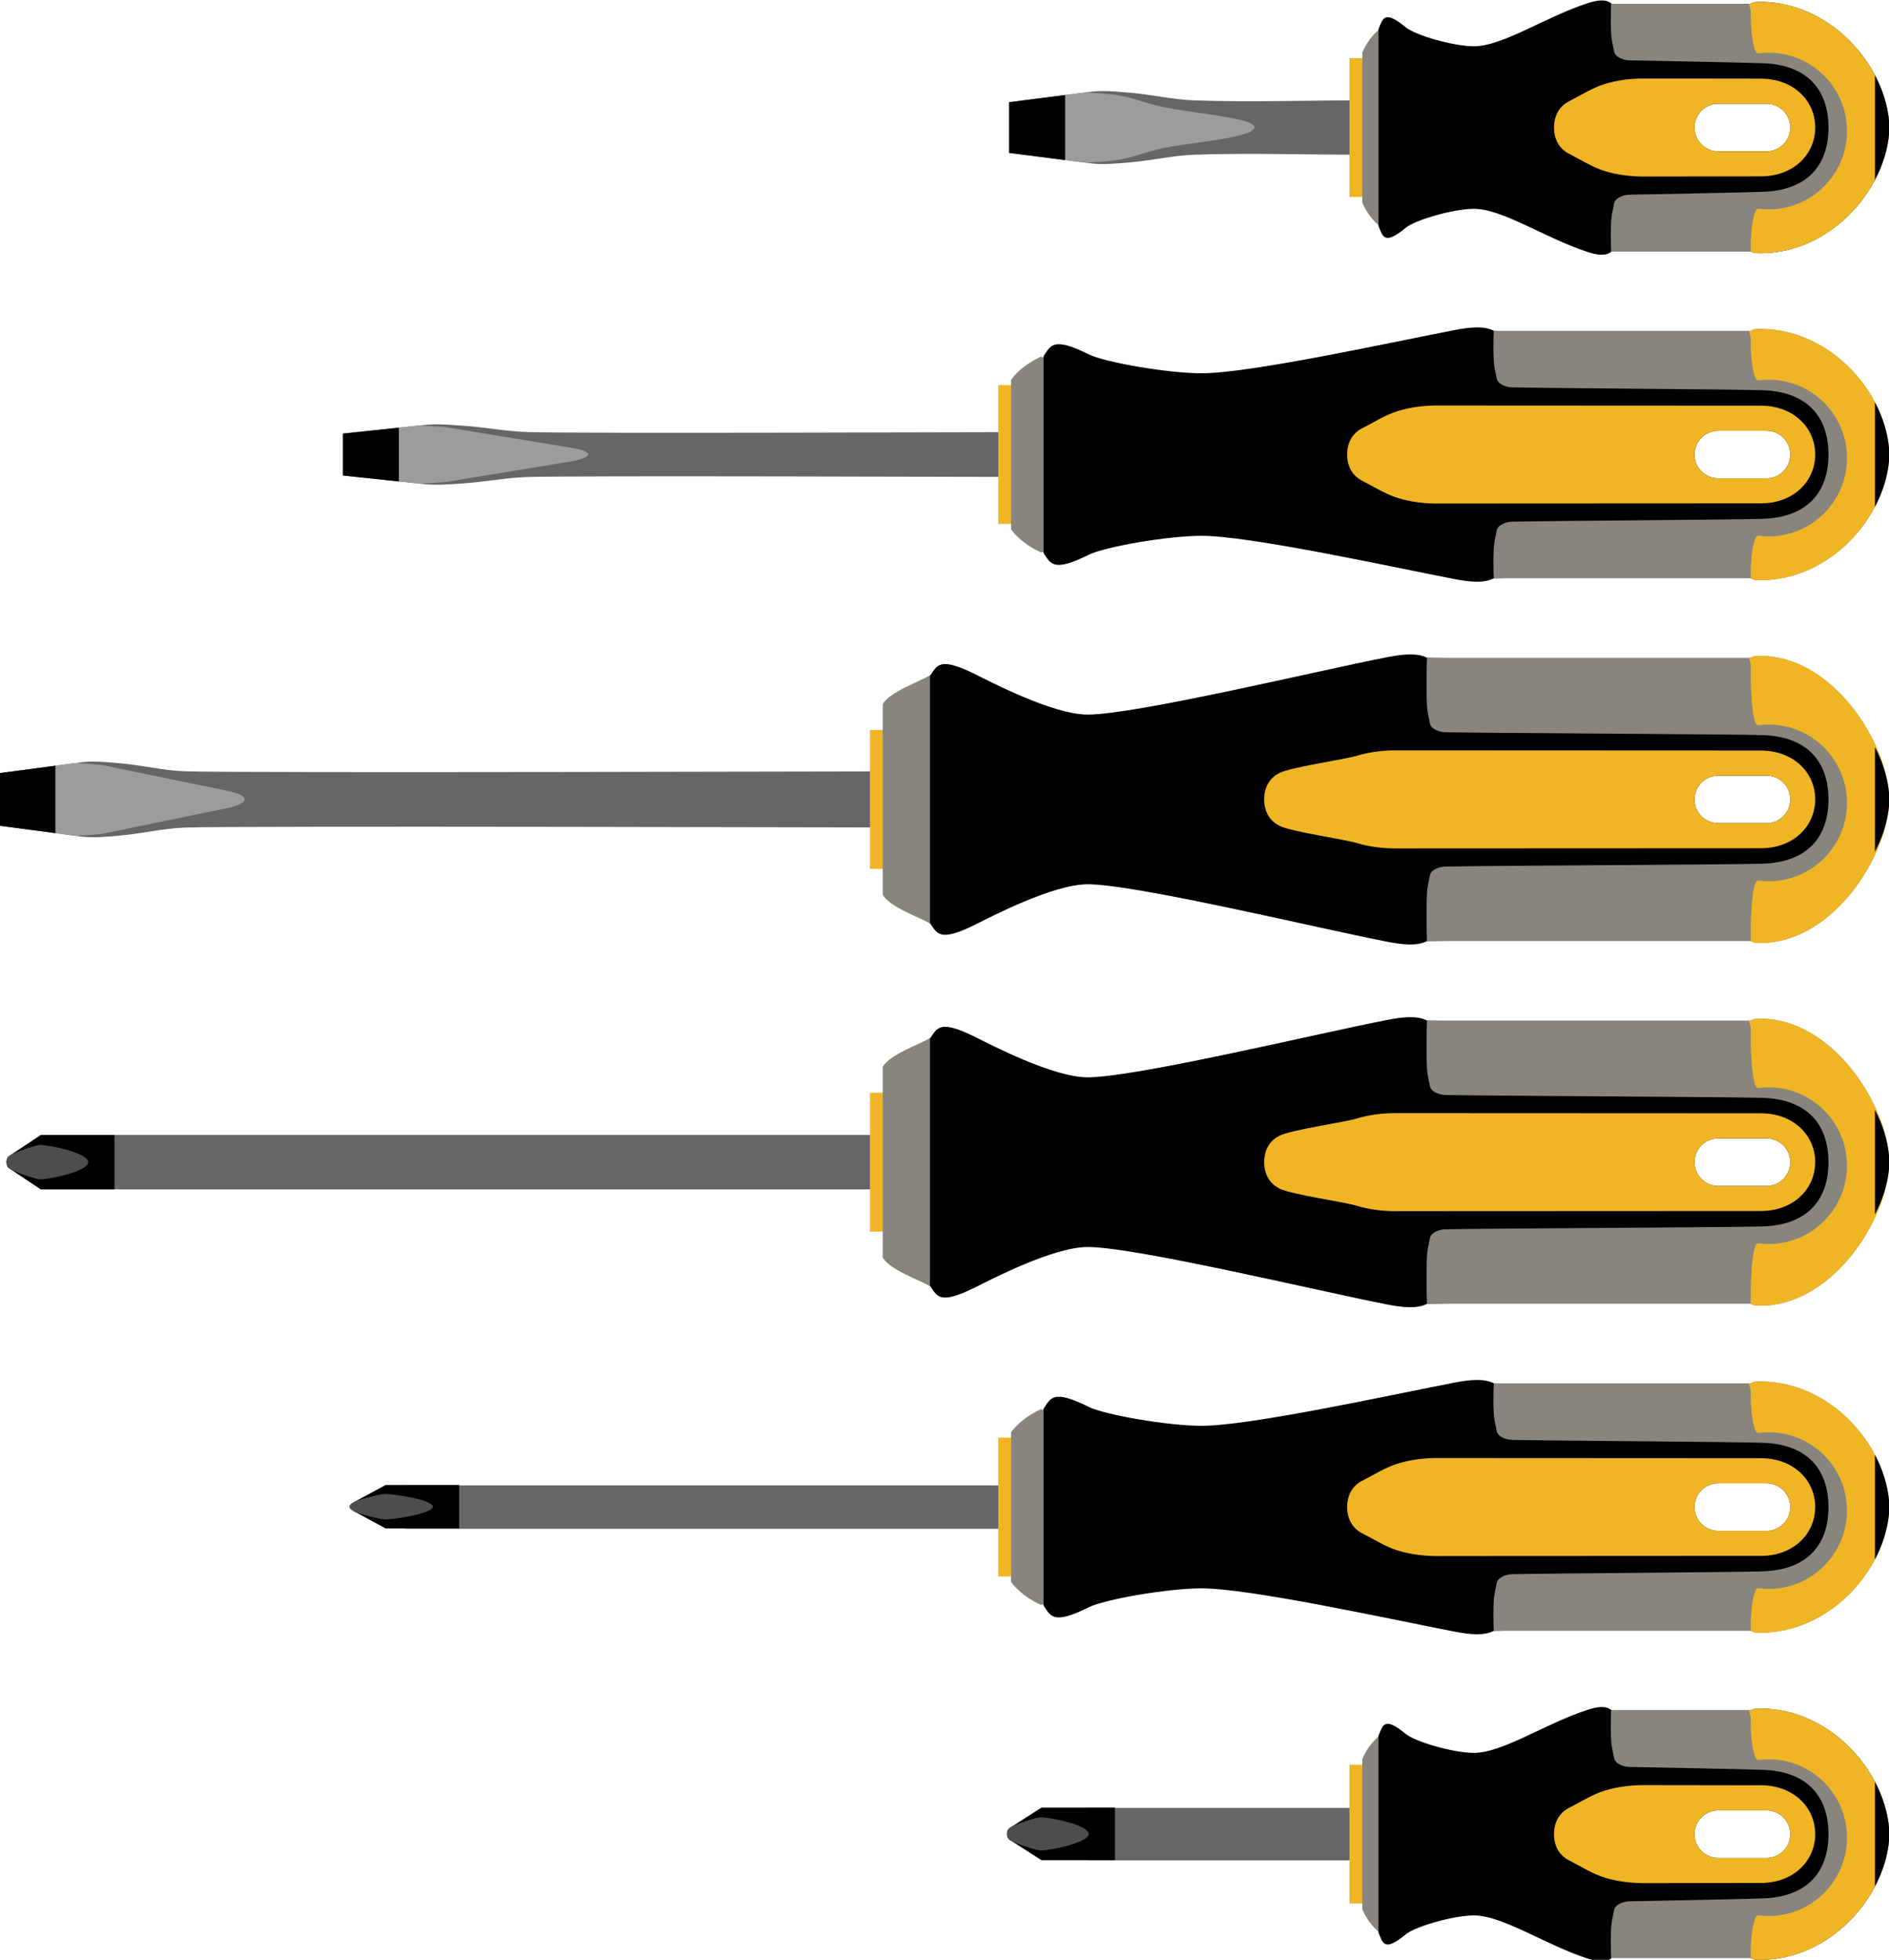 <?xml version="1.0" encoding="UTF-8" standalone="no"?>
<!-- Created with Inkscape (http://www.inkscape.org/) -->

<svg
   xmlns:dc="http://purl.org/dc/elements/1.1/"
   xmlns:cc="http://creativecommons.org/ns#"
   xmlns:rdf="http://www.w3.org/1999/02/22-rdf-syntax-ns#"
   xmlns:svg="http://www.w3.org/2000/svg"
   xmlns="http://www.w3.org/2000/svg"
   xmlns:sodipodi="http://sodipodi.sourceforge.net/DTD/sodipodi-0.dtd"
   xmlns:inkscape="http://www.inkscape.org/namespaces/inkscape"
   width="800"
   height="830.007"
   id="svg2"
   version="1.1"
   inkscape:version="0.48.4 r9939"
   sodipodi:docname="Новый документ 1">
  <defs
     id="defs4" />
  <sodipodi:namedview
     id="base"
     pagecolor="#ffffff"
     bordercolor="#666666"
     borderopacity="1.0"
     inkscape:pageopacity="0.0"
     inkscape:pageshadow="2"
     inkscape:zoom="0.175"
     inkscape:cx="-715.32509"
     inkscape:cy="443.53428"
     inkscape:document-units="px"
     inkscape:current-layer="layer1"
     showgrid="false"
     showguides="true"
     inkscape:guide-bbox="true"
     inkscape:snap-global="true"
     inkscape:object-paths="true"
     inkscape:snap-bbox="true"
     inkscape:snap-intersection-paths="true"
     inkscape:snap-object-midpoints="true"
     inkscape:snap-center="true"
     fit-margin-top="0"
     fit-margin-left="0"
     fit-margin-right="0"
     fit-margin-bottom="0"
     inkscape:window-width="1920"
     inkscape:window-height="1018"
     inkscape:window-x="-8"
     inkscape:window-y="-8"
     inkscape:window-maximized="1" />
  <g
     inkscape:label="Layer 1"
     inkscape:groupmode="layer"
     id="layer1"
     transform="translate(569.919,-681.886)">
    <g
       id="g3397"
       transform="matrix(0.757,0,0,0.757,-151.7,368.027)">
      <path
         sodipodi:nodetypes="ssccssscccsss"
         inkscape:connector-curvature="0"
         id="path2998"
         d="m 63.062,465.562 c -1.83,0.043 -3.652,0.174 -5.469,0.406 l -45.469,5.812 0,28.375 45.469,5.812 c 7.266,0.929 14.668,0.101 21.969,-0.5 12.165,-1.001 24.145,-3.904 36.344,-4.312 30.624,-1.025 61.296,0 91.938,0 l 8.478,-17.509 -8.478,-12.866 c -30.641,0 -61.313,1.025 -91.938,0 -12.199,-0.408 -24.179,-3.312 -36.344,-4.312 -5.476,-0.45 -11.01,-1.036 -16.5,-0.906 z"
         style="fill:#666666;fill-opacity:1;stroke:none" />
      <path
         id="path3002"
         d="m 54.812,466.312 -42.688,5.469 0,28.375 L 55,505.625 c 4.831,-0.268 9.65,-0.601 14.469,-1.062 9.945,-0.952 19.294,-5.216 29.094,-7.156 13.967,-2.765 28.328,-3.578 42.156,-6.969 11.408,-2.797 11.584,-6.345 0,-8.906 -13.902,-3.074 -28.189,-4.203 -42.156,-6.969 -9.8,-1.94 -19.149,-6.201 -29.094,-7.156 -4.881,-0.469 -9.762,-0.822 -14.656,-1.094 z"
         style="fill:#9c9c9c;fill-opacity:1;stroke:none"
         inkscape:connector-curvature="0" />
      <path
         id="rect3011"
         d="m 43.406,467.781 -31.281,4 0,28.375 31.281,4 0,-36.375 z"
         style="color:#000000;fill:#000000;stroke:none;stroke-width:0.3;marker:none;visibility:visible;display:inline;overflow:visible;enable-background:accumulate"
         inkscape:connector-curvature="0" />
      <rect
         y="447.126"
         x="202.5"
         height="77.679"
         width="21.071"
         id="rect3016"
         style="color:#000000;fill:#efb525;fill-opacity:1;stroke:none;stroke-width:0.3;marker:none;visibility:visible;display:inline;overflow:visible;enable-background:accumulate" />
      <path
         inkscape:connector-curvature="0"
         id="path3018"
         d="m 218.938,431.215 c -3.758,3.182 -6.951,7.315 -9.281,12.875 l 0,34.5 0,14.781 0,34.5 c 2.331,5.56 5.524,9.662 9.281,12.844 l 14.812,-5.875 0,-41.281 0,-15.156 0,-41.281 -14.812,-5.906 z"
         style="fill:#88857e;fill-opacity:1;stroke:none" />
      <path
         id="path3020"
         d="m 343.25,414.844 c -2.31,0.06 -4.863,0.7 -7.531,1.562 -23.452,7.579 -47.679,24.198 -63.75,24.094 -11.697,-0.076 -32.687,-6.261 -37.875,-10.531 -12.24,-10.074 -12.879,-4.985 -15.344,0.906 l 0,43.594 0,23 0,43.625 c 2.465,5.891 3.103,10.949 15.344,0.875 5.188,-4.27 26.178,-10.455 37.875,-10.531 16.071,-0.104 40.298,16.546 63.75,24.125 5.337,1.725 10.239,2.545 13.562,-0.375 l 77.5,0 c 1.55,0.54 1.186,1.17 6.438,1.094 37.821,-0.553 67.88,-33.938 71.094,-66.25 l 0.25,-0.062 c 0.059,-1.329 0.07,-2.66 0.031,-4 0.038,-1.33 0.027,-2.681 -0.031,-4 l -0.25,-0.062 C 501.083,449.604 471.028,416.24 433.219,415.688 c -5.252,-0.077 -4.888,0.523 -6.438,1.062 l -77.5,0 c -1.662,-1.46 -3.721,-1.966 -6.031,-1.906 z m 65.594,57.812 26.969,0 c 7.37,0 13.281,5.942 13.281,13.312 0,7.37 -5.911,13.312 -13.281,13.312 l -26.969,0 c -7.37,0 -13.312,-5.942 -13.312,-13.312 0,-7.37 5.942,-13.312 13.312,-13.312 z"
         style="fill:#000000;fill-opacity:1;stroke:none"
         inkscape:connector-curvature="0" />
      <path
         id="path3036"
         d="m 367.188,458.531 c -7.31,0 -14.723,0.911 -21.719,3.031 -7.062,2.14 -13.35,6.267 -19.938,9.594 -5.866,2.962 -8.594,8.333 -8.594,14.781 0,6.448 2.727,11.85 8.594,14.812 6.587,3.326 12.875,7.454 19.938,9.594 6.995,2.12 14.409,3.042 21.719,3.031 l 65.5,-0.094 c 18.18,-0.026 30.375,-12.305 30.375,-27.344 0,-15.039 -12.195,-27.286 -30.375,-27.312 l -65.5,-0.094 z m 41.656,14.125 26.969,0 c 7.37,0 13.281,5.942 13.281,13.312 0,7.37 -5.911,13.312 -13.281,13.312 l -26.969,0 c -7.37,0 -13.312,-5.942 -13.312,-13.312 0,-7.37 5.942,-13.312 13.312,-13.312 z"
         style="fill:#efb525;fill-opacity:1;stroke:none"
         inkscape:connector-curvature="0" />
      <path
         id="path3045"
         d="m 431.5,415.688 c -3.47,0.071 -3.363,0.59 -4.719,1.062 l -77.5,0 c -0.131,-0.115 -0.271,-0.24 -0.406,-0.344 -0.21,6.091 -0.312,13.107 0.062,17.875 0.242,3.073 1.058,6.058 1.594,9.094 0.575,3.257 5.256,4.929 8.562,5 24.94,0.536 57.76,1.052 74.844,1.625 23.378,0.784 36.531,13.568 36.531,35.969 0,22.401 -13.154,35.153 -36.531,35.938 -17.084,0.573 -49.903,1.089 -74.844,1.625 -3.307,0.071 -7.988,1.743 -8.562,5 -0.536,3.036 -1.352,6.021 -1.594,9.094 -0.374,4.76 -0.272,11.791 -0.062,17.875 0.134,-0.102 0.277,-0.199 0.406,-0.312 l 77.5,0 c 1.55,0.54 1.186,1.17 6.438,1.094 37.821,-0.553 67.88,-33.938 71.094,-66.25 l 0.25,-0.062 c 0.059,-1.329 0.07,-2.66 0.031,-4 0.038,-1.33 0.027,-2.681 -0.031,-4 l -0.25,-0.062 C 501.083,449.604 471.028,416.24 433.219,415.688 c -0.656,-0.01 -1.223,-0.01 -1.719,0 z"
         style="fill:#88857e;fill-opacity:1;stroke:none"
         inkscape:connector-curvature="0" />
      <path
         id="path3053"
         d="m 431.5,415.688 c -3.47,0.071 -3.363,0.59 -4.719,1.062 l -0.812,0 1.062,3.844 c 0,0 -0.477,15.919 2.781,22.875 0.206,0.44 0.914,1.072 1,1.062 2.036,-0.219 4.08,-0.438 6.188,-0.438 24.205,0 43.844,19.608 43.844,43.812 0,24.205 -19.639,43.844 -43.844,43.844 -2.107,0 -4.151,-0.218 -6.188,-0.438 -0.086,-0.009 -0.794,0.622 -1,1.062 -3.262,6.966 -2.781,22.906 -2.781,22.906 1.256,0.514 1.264,1.072 6.188,1 37.821,-0.553 67.88,-33.938 71.094,-66.25 l 0.25,-0.062 c 0.059,-1.329 0.07,-2.66 0.031,-4 0.038,-1.33 0.027,-2.681 -0.031,-4 l -0.25,-0.062 C 501.083,449.604 471.028,416.24 433.219,415.688 c -0.656,-0.01 -1.223,-0.01 -1.719,0 z"
         style="fill:#efb525;fill-opacity:1;stroke:none"
         inkscape:connector-curvature="0" />
      <path
         id="rect3065"
         d="m 496.5,456.75 0,58.438 c 4.232,-8.049 6.965,-16.635 7.812,-25.156 l 0.25,-0.062 c 0.059,-1.329 0.07,-2.66 0.031,-4 0.038,-1.33 0.027,-2.681 -0.031,-4 l -0.25,-0.062 C 503.461,473.387 500.733,464.795 496.5,456.75 z"
         style="color:#000000;fill:#000000;fill-opacity:1;stroke:none;stroke-width:0.3;marker:none;visibility:visible;display:inline;overflow:visible;enable-background:accumulate"
         inkscape:connector-curvature="0" />
    </g>
    <g
       id="g3385"
       transform="matrix(0.757,0,0,0.757,-151.709,385.394)">
      <path
         style="fill:#666666;fill-opacity:1;stroke:none"
         d="m -309.684,629.095 c -1.83,0.036 -3.652,0.144 -5.469,0.336 l -45.469,4.806 0,23.462 45.469,4.806 c 7.266,0.768 14.668,0.083 21.969,-0.413 12.165,-0.827 24.145,-3.228 36.344,-3.566 30.624,-0.847 255.245,0 285.887,0 l 8.478,-14.478 -8.478,-10.639 c -30.641,0 -255.263,0.847 -285.887,0 -12.199,-0.338 -24.179,-2.739 -36.344,-3.566 -5.476,-0.372 -11.01,-0.856 -16.5,-0.749 z"
         id="path3176"
         inkscape:connector-curvature="0"
         sodipodi:nodetypes="ssccssscccsss" />
      <path
         sodipodi:nodetypes="ccccccccc"
         inkscape:connector-curvature="0"
         style="fill:#9c9c9c;fill-opacity:1;stroke:none"
         d="m -317.934,629.715 -42.688,4.522 0,23.462 42.875,4.522 c 4.831,-0.222 9.65,-0.497 14.469,-0.879 l 71.25,-11.679 c 11.408,-2.313 11.584,-5.247 0,-7.364 l -71.25,-11.679 c -4.881,-0.388 -9.762,-0.68 -14.656,-0.904 z"
         id="path3178" />
      <path
         sodipodi:nodetypes="ccccc"
         inkscape:connector-curvature="0"
         style="color:#000000;fill:#000000;stroke:none;stroke-width:0.3;marker:none;visibility:visible;display:inline;overflow:visible;enable-background:accumulate"
         d="m -329.34,630.929 -31.281,3.307 0,23.462 31.281,3.307 z"
         id="path3180" />
      <rect
         style="color:#000000;fill:#efb525;fill-opacity:1;stroke:none;stroke-width:0.3;marker:none;visibility:visible;display:inline;overflow:visible;enable-background:accumulate"
         id="rect3182"
         width="21.071"
         height="77.679"
         x="6.025"
         y="607.126" />
      <path
         style="fill:#88857e;fill-opacity:1;stroke:none"
         d="m 29.856,591.215 c -6.751,3.182 -12.488,7.315 -16.675,12.875 l 0,34.5 0,14.781 0,34.5 c 4.187,5.56 9.924,9.662 16.675,12.844 l 26.612,-5.875 0,-41.281 0,-15.156 0,-41.281 -26.612,-5.906 z"
         id="path3184"
         inkscape:connector-curvature="0" />
      <path
         sodipodi:nodetypes="ssssccccsssccscccccsccssssssss"
         inkscape:connector-curvature="0"
         id="path3186"
         d="m 273.344,574.844 c -3.825,0.06 -8.051,0.7 -12.469,1.562 C 222.05,583.985 146.074,600.604 119.469,600.5 100.105,600.424 65.37,594.239 56.781,589.969 36.517,579.895 35.456,584.984 31.375,590.875 l 0,43.594 0,23 0,43.625 c 4.081,5.891 5.142,10.949 25.406,0.875 8.589,-4.27 43.323,-10.455 62.688,-10.531 26.605,-0.104 102.581,16.546 141.406,24.125 8.835,1.725 16.936,2.545 22.438,-0.375 l 92.438,-2 c 2.566,0.54 1.962,1.17 10.656,1.094 62.613,-0.553 112.398,-31.938 117.719,-64.25 l 0.406,-0.062 c 0.097,-1.329 0.127,-2.66 0.062,-4 0.063,-1.33 0.034,-2.681 -0.062,-4 l -0.406,-0.062 C 498.778,609.604 448.999,578.24 386.406,577.688 377.712,577.611 378.316,578.21 375.75,578.75 l -92.438,-2 c -2.751,-1.46 -6.144,-1.966 -9.969,-1.906 z m 135.5,57.812 26.969,0 c 7.37,0 13.281,5.942 13.281,13.312 0,7.37 -5.911,13.312 -13.281,13.312 l -26.969,0 c -7.37,0 -13.312,-5.942 -13.312,-13.312 0,-7.37 5.942,-13.312 13.312,-13.312 z"
         style="fill:#000000;fill-opacity:1;stroke:none" />
      <path
         id="path3198"
         d="m 251.469,618.531 c -7.31,0 -14.723,0.911 -21.719,3.031 -7.062,2.14 -13.35,6.267 -19.938,9.594 -5.866,2.962 -8.594,8.333 -8.594,14.781 0,6.448 2.727,11.85 8.594,14.812 6.587,3.326 12.875,7.454 19.938,9.594 6.995,2.12 14.409,3.035 21.719,3.031 l 181.219,-0.094 c 18.18,-0.009 30.375,-12.305 30.375,-27.344 0,-15.039 -12.195,-27.286 -30.375,-27.312 l -181.219,-0.094 z m 157.375,14.125 26.969,0 c 7.37,0 13.281,5.942 13.281,13.312 0,7.37 -5.911,13.312 -13.281,13.312 l -26.969,0 c -7.37,0 -13.312,-5.942 -13.312,-13.312 0,-7.37 5.942,-13.312 13.312,-13.312 z"
         style="fill:#efb525;fill-opacity:1;stroke:none"
         inkscape:connector-curvature="0" />
      <path
         sodipodi:nodetypes="ccccsssssscsscccsccccccc"
         inkscape:connector-curvature="0"
         style="fill:#88857e;fill-opacity:1;stroke:none"
         d="m 431.5,575.688 c -3.47,0.071 -3.363,0.59 -4.719,1.062 l -143.16,0 c -0.131,-0.115 -0.271,-0.24 -0.406,-0.344 -0.21,6.091 -0.312,13.107 0.062,17.875 0.242,3.073 1.058,6.058 1.594,9.094 0.575,3.257 5.256,4.929 8.562,5 24.94,0.536 123.42,1.052 140.504,1.625 23.378,0.784 36.531,13.568 36.531,35.969 0,22.401 -13.154,35.153 -36.531,35.938 -17.084,0.573 -115.563,1.089 -140.504,1.625 -3.307,0.071 -7.988,1.743 -8.562,5 -0.536,3.036 -1.352,6.021 -1.594,9.094 -0.374,4.76 -0.272,11.791 -0.062,17.875 0.134,-0.102 0.277,-0.199 0.406,-0.312 l 143.16,0 c 1.55,0.54 1.186,1.17 6.438,1.094 37.821,-0.553 67.88,-33.938 71.094,-66.25 l 0.25,-0.062 c 0.059,-1.329 0.07,-2.66 0.031,-4 0.038,-1.33 0.027,-2.681 -0.031,-4 l -0.25,-0.062 C 501.083,609.604 471.028,576.24 433.219,575.688 c -0.656,-0.01 -1.223,-0.01 -1.719,0 z"
         id="path3190" />
      <path
         inkscape:connector-curvature="0"
         style="fill:#efb525;fill-opacity:1;stroke:none"
         d="m 431.5,575.688 c -3.47,0.071 -3.363,0.59 -4.719,1.062 l -0.812,0 1.062,3.844 c 0,0 -0.477,15.919 2.781,22.875 0.206,0.44 0.914,1.072 1,1.062 2.036,-0.219 4.08,-0.438 6.188,-0.438 24.205,0 43.844,19.608 43.844,43.812 0,24.205 -19.639,43.844 -43.844,43.844 -2.107,0 -4.151,-0.218 -6.188,-0.438 -0.086,-0.009 -0.794,0.622 -1,1.062 -3.262,6.966 -2.781,22.906 -2.781,22.906 1.256,0.514 1.264,1.072 6.188,1 37.821,-0.553 67.88,-33.938 71.094,-66.25 l 0.25,-0.062 c 0.059,-1.329 0.07,-2.66 0.031,-4 0.038,-1.33 0.027,-2.681 -0.031,-4 l -0.25,-0.062 C 501.083,609.604 471.028,576.24 433.219,575.688 c -0.656,-0.01 -1.223,-0.01 -1.719,0 z"
         id="path3192" />
      <path
         inkscape:connector-curvature="0"
         style="color:#000000;fill:#000000;fill-opacity:1;stroke:none;stroke-width:0.3;marker:none;visibility:visible;display:inline;overflow:visible;enable-background:accumulate"
         d="m 496.5,616.75 0,58.438 c 4.232,-8.049 6.965,-16.635 7.812,-25.156 l 0.25,-0.062 c 0.059,-1.329 0.07,-2.66 0.031,-4 0.038,-1.33 0.027,-2.681 -0.031,-4 l -0.25,-0.062 C 503.461,633.388 500.733,624.795 496.5,616.75 z"
         id="path3194" />
    </g>
    <g
       id="g3373"
       transform="matrix(0.757,0,0,0.757,-151.709,401.008)">
      <path
         sodipodi:nodetypes="ssccssscccsss"
         inkscape:connector-curvature="0"
         id="path3204"
         d="m -501.827,797.131 c -1.83,0.045 -3.652,0.18 -5.469,0.421 l -45.469,6.026 0,29.417 45.469,6.026 c 7.266,0.963 14.668,0.104 21.969,-0.518 12.165,-1.037 24.145,-4.048 36.344,-4.471 30.624,-1.062 391.674,0 422.315,0 l 8.478,-18.152 -8.478,-13.339 c -30.641,0 -391.691,1.062 -422.315,0 -12.199,-0.423 -24.179,-3.434 -36.344,-4.471 -5.476,-0.467 -11.01,-1.074 -16.5,-0.94 z"
         style="fill:#666666;fill-opacity:1;stroke:none" />
      <path
         id="path3206"
         d="m -510.077,797.908 -42.688,5.67 0,29.417 42.875,5.67 c 4.831,-0.278 9.65,-0.623 14.469,-1.102 l 71.25,-14.644 c 11.408,-2.9 11.584,-6.578 0,-9.233 l -71.25,-14.644 c -4.881,-0.486 -9.762,-0.852 -14.656,-1.134 z"
         style="fill:#9c9c9c;fill-opacity:1;stroke:none"
         inkscape:connector-curvature="0"
         sodipodi:nodetypes="ccccccccc" />
      <path
         id="path3208"
         d="m -521.483,799.431 -31.281,4.147 0,29.417 31.281,4.147 z"
         style="color:#000000;fill:#000000;stroke:none;stroke-width:0.3;marker:none;visibility:visible;display:inline;overflow:visible;enable-background:accumulate"
         inkscape:connector-curvature="0"
         sodipodi:nodetypes="ccccc" />
      <rect
         y="779.443"
         x="-65.76"
         height="77.679"
         width="21.071"
         id="rect3210"
         style="color:#000000;fill:#efb525;fill-opacity:1;stroke:none;stroke-width:0.3;marker:none;visibility:visible;display:inline;overflow:visible;enable-background:accumulate" />
      <path
         sodipodi:nodetypes="ccccccccccc"
         inkscape:connector-curvature="0"
         id="path3212"
         d="m -31.572,748.533 c -6.751,4.053 -22.845,9.319 -27.032,16.402 l 0,43.952 0,18.831 0,43.952 c 4.187,7.083 20.281,12.309 27.032,16.363 l 16.255,-7.485 0,-52.591 0,-19.309 0,-52.591 z"
         style="fill:#88857e;fill-opacity:1;stroke:none" />
      <path
         sodipodi:nodetypes="ssssccccsssccscccccsccssssssss"
         inkscape:connector-curvature="0"
         style="fill:#000000;fill-opacity:1;stroke:none"
         d="m 235.968,737.161 c -3.825,0.06 -8.051,0.7 -12.469,1.562 -38.825,7.579 -140.997,32.198 -167.602,32.094 -19.364,-0.076 -54.099,-18.261 -62.687,-22.531 -20.264,-10.074 -21.325,-4.985 -25.406,0.906 l 0,43.594 0,51 0,43.625 c 4.081,5.891 5.142,10.949 25.406,0.875 8.589,-4.27 43.323,-22.455 62.687,-22.531 26.605,-0.104 128.777,24.546 167.602,32.125 8.835,1.725 16.936,2.545 22.438,-0.375 l 129.813,-2 c 2.566,0.54 1.962,1.17 10.656,1.094 62.613,-0.553 112.398,-41.938 117.719,-74.25 l 0.406,-0.062 c 0.097,-1.329 0.127,-2.66 0.062,-4 0.063,-1.33 0.034,-2.681 -0.062,-4 l -0.406,-0.062 c -5.347,-32.302 -55.126,-73.666 -117.719,-74.219 -8.694,-0.077 -8.09,0.523 -10.656,1.062 l -129.813,-2 c -2.751,-1.46 -6.144,-1.966 -9.969,-1.906 z m 172.876,67.812 26.969,0 c 7.37,0 13.281,5.942 13.281,13.312 0,7.37 -5.911,13.312 -13.281,13.312 l -26.969,0 c -7.37,0 -13.312,-5.942 -13.312,-13.312 0,-7.37 5.942,-13.312 13.312,-13.312 z"
         id="path3214" />
      <path
         sodipodi:nodetypes="csssssscscccsssssss"
         inkscape:connector-curvature="0"
         style="fill:#efb525;fill-opacity:1;stroke:none"
         d="m 228.254,790.849 c -7.31,0 -14.723,0.911 -21.719,3.031 -7.062,2.14 -36.564,6.267 -43.152,9.594 -5.866,2.962 -8.594,8.333 -8.594,14.781 0,6.448 2.727,11.85 8.594,14.812 6.587,3.326 36.089,7.454 43.152,9.594 6.995,2.12 14.409,3.035 21.719,3.031 l 204.433,-0.094 c 18.18,-0.009 30.375,-12.305 30.375,-27.344 0,-15.039 -12.195,-27.286 -30.375,-27.312 l -204.433,-0.094 z m 180.589,14.125 26.969,0 c 7.37,0 13.281,5.942 13.281,13.312 0,7.37 -5.911,13.312 -13.281,13.312 l -26.969,0 c -7.37,0 -13.312,-5.942 -13.312,-13.312 0,-7.37 5.942,-13.312 13.312,-13.312 z"
         id="path3216" />
      <path
         id="path3218"
         d="m 431.5,738.005 c -3.47,0.071 -3.363,0.59 -4.719,1.062 l -180.536,0 c -0.131,-0.115 -0.271,-0.24 -0.406,-0.344 -0.21,6.091 -0.312,23.107 0.062,27.875 0.242,3.073 1.058,6.058 1.594,9.094 0.575,3.257 5.256,4.929 8.562,5 24.94,0.536 160.795,1.052 177.879,1.625 23.378,0.784 36.531,13.568 36.531,35.969 0,22.401 -13.154,35.153 -36.531,35.938 -17.084,0.573 -152.939,1.089 -177.879,1.625 -3.307,0.071 -7.988,1.743 -8.562,5 -0.536,3.036 -1.352,6.021 -1.594,9.094 -0.374,4.76 -0.272,21.791 -0.062,27.875 0.134,-0.102 0.277,-0.199 0.406,-0.312 l 180.536,0 c 1.55,0.54 1.186,1.17 6.438,1.094 37.821,-0.553 67.88,-43.938 71.094,-76.25 l 0.25,-0.062 c 0.059,-1.329 0.07,-2.66 0.031,-4 0.038,-1.33 0.027,-2.681 -0.031,-4 l -0.25,-0.062 c -3.23,-32.302 -33.285,-75.666 -71.094,-76.219 -0.656,-0.01 -1.223,-0.01 -1.719,0 z"
         style="fill:#88857e;fill-opacity:1;stroke:none"
         inkscape:connector-curvature="0"
         sodipodi:nodetypes="ccccsssssscsscccsccccccc" />
      <path
         sodipodi:nodetypes="ccccscssscscsccccccc"
         id="path3220"
         d="m 431.5,738.005 c -3.47,0.071 -3.363,0.59 -4.719,1.062 l -0.812,0 1.062,3.844 c 0,0 -0.477,25.919 2.781,32.875 0.206,0.44 0.914,1.072 1,1.062 2.036,-0.219 4.08,-0.438 6.188,-0.438 24.205,0 43.844,19.608 43.844,43.812 0,24.205 -19.639,43.844 -43.844,43.844 -2.107,0 -4.151,-0.218 -6.188,-0.438 -0.086,-0.009 -0.794,0.622 -1,1.062 -3.262,6.966 -2.781,32.906 -2.781,32.906 1.256,0.514 1.264,1.072 6.188,1 37.821,-0.553 67.88,-43.938 71.094,-76.25 l 0.25,-0.062 c 0.059,-1.329 0.07,-2.66 0.031,-4 0.038,-1.33 0.027,-2.681 -0.031,-4 l -0.25,-0.062 c -3.23,-32.302 -33.285,-75.666 -71.094,-76.219 -0.656,-0.01 -1.223,-0.01 -1.719,0 z"
         style="fill:#efb525;fill-opacity:1;stroke:none"
         inkscape:connector-curvature="0" />
      <path
         id="path3222"
         d="m 496.5,789.068 0,58.438 c 4.232,-8.049 6.965,-16.635 7.812,-25.156 l 0.25,-0.062 c 0.059,-1.329 0.07,-2.66 0.031,-4 0.038,-1.33 0.027,-2.681 -0.031,-4 l -0.25,-0.062 c -0.852,-8.519 -3.579,-17.111 -7.812,-25.156 z"
         style="color:#000000;fill:#000000;fill-opacity:1;stroke:none;stroke-width:0.3;marker:none;visibility:visible;display:inline;overflow:visible;enable-background:accumulate"
         inkscape:connector-curvature="0" />
    </g>
    <g
       id="g3361"
       transform="matrix(0.757,0,0,0.757,-151.709,419.456)">
      <path
         style="fill:#666666;fill-opacity:1;stroke:none"
         d="m -529.55,981.631 -17.857,11.873 c -1.862,1.238 -1.862,5.471 0,6.709 l 17.857,11.873 502.882,0 8.478,-17.634 -8.478,-12.82 z"
         id="path3224"
         inkscape:connector-curvature="0"
         sodipodi:nodetypes="cssccccc" />
      <rect
         style="color:#000000;fill:#efb525;fill-opacity:1;stroke:none;stroke-width:0.3;marker:none;visibility:visible;display:inline;overflow:visible;enable-background:accumulate"
         id="rect3230"
         width="21.071"
         height="77.679"
         x="-65.76"
         y="958.015" />
      <path
         style="fill:#88857e;fill-opacity:1;stroke:none"
         d="m -31.572,927.104 c -6.751,4.053 -22.845,9.319 -27.032,16.402 l 0,43.952 0,18.831 0,43.952 c 4.187,7.083 20.281,12.309 27.032,16.363 l 16.255,-7.485 0,-52.591 0,-19.309 0,-52.591 z"
         id="path3232"
         inkscape:connector-curvature="0"
         sodipodi:nodetypes="ccccccccccc" />
      <path
         id="path3234"
         d="m 235.968,915.733 c -3.825,0.06 -8.051,0.7 -12.469,1.562 C 184.674,924.874 82.503,949.494 55.897,949.389 36.533,949.313 1.799,931.128 -6.79,926.858 -27.054,916.784 -28.115,921.873 -32.196,927.764 l 0,43.594 0,51 0,43.625 c 4.081,5.891 5.142,10.949 25.406,0.875 8.589,-4.27 43.323,-22.455 62.687,-22.531 26.605,-0.104 128.777,24.546 167.602,32.125 8.835,1.725 16.936,2.545 22.438,-0.375 l 129.813,-2 c 2.566,0.54 1.962,1.171 10.656,1.094 62.613,-0.553 112.398,-41.938 117.719,-74.25 l 0.406,-0.062 c 0.097,-1.329 0.127,-2.66 0.062,-4 0.063,-1.33 0.034,-2.681 -0.062,-4 l -0.406,-0.062 c -5.347,-32.302 -55.126,-73.666 -117.719,-74.219 -8.694,-0.077 -8.09,0.523 -10.656,1.062 l -129.813,-2 c -2.751,-1.46 -6.144,-1.966 -9.969,-1.906 z m 172.876,67.812 26.969,0 c 7.37,0 13.281,5.942 13.281,13.312 0,7.37 -5.911,13.312 -13.281,13.312 l -26.969,0 c -7.37,0 -13.312,-5.942 -13.312,-13.312 0,-7.37 5.942,-13.312 13.312,-13.312 z"
         style="fill:#000000;fill-opacity:1;stroke:none"
         inkscape:connector-curvature="0"
         sodipodi:nodetypes="ssssccccsssccscccccsccssssssss" />
      <path
         id="path3236"
         d="m 228.254,969.42 c -7.31,0 -14.723,0.911 -21.719,3.031 -7.062,2.14 -36.564,6.267 -43.152,9.594 -5.866,2.962 -8.594,8.333 -8.594,14.781 0,6.449 2.727,11.85 8.594,14.812 6.587,3.326 36.089,7.454 43.152,9.594 6.995,2.12 14.409,3.035 21.719,3.031 l 204.433,-0.094 c 18.18,-0.01 30.375,-12.305 30.375,-27.344 0,-15.039 -12.195,-27.286 -30.375,-27.312 l -204.433,-0.094 z m 180.589,14.125 26.969,0 c 7.37,0 13.281,5.942 13.281,13.312 0,7.37 -5.911,13.312 -13.281,13.312 l -26.969,0 c -7.37,0 -13.312,-5.942 -13.312,-13.312 0,-7.37 5.942,-13.312 13.312,-13.312 z"
         style="fill:#efb525;fill-opacity:1;stroke:none"
         inkscape:connector-curvature="0"
         sodipodi:nodetypes="csssssscscccsssssss" />
      <path
         sodipodi:nodetypes="ccccsssssscsscccsccccccc"
         inkscape:connector-curvature="0"
         style="fill:#88857e;fill-opacity:1;stroke:none"
         d="m 431.5,916.577 c -3.47,0.071 -3.363,0.59 -4.719,1.062 l -180.536,0 c -0.131,-0.115 -0.271,-0.24 -0.406,-0.344 -0.21,6.091 -0.312,23.107 0.062,27.875 0.242,3.073 1.058,6.058 1.594,9.094 0.575,3.257 5.256,4.929 8.562,5 24.94,0.536 160.795,1.052 177.879,1.625 23.378,0.784 36.531,13.568 36.531,35.969 0,22.401 -13.154,35.153 -36.531,35.937 -17.084,0.573 -152.939,1.089 -177.879,1.625 -3.307,0.071 -7.988,1.743 -8.562,5 -0.536,3.036 -1.352,6.021 -1.594,9.094 -0.374,4.76 -0.272,21.791 -0.062,27.875 0.134,-0.102 0.277,-0.199 0.406,-0.312 l 180.536,0 c 1.55,0.54 1.186,1.171 6.438,1.094 37.821,-0.553 67.88,-43.938 71.094,-76.25 l 0.25,-0.062 c 0.059,-1.329 0.07,-2.66 0.031,-4 0.038,-1.33 0.027,-2.681 -0.031,-4 l -0.25,-0.062 c -3.23,-32.302 -33.285,-75.666 -71.094,-76.219 -0.656,-0.01 -1.223,-0.01 -1.719,0 z"
         id="path3238" />
      <path
         inkscape:connector-curvature="0"
         style="fill:#efb525;fill-opacity:1;stroke:none"
         d="m 431.5,916.577 c -3.47,0.071 -3.363,0.59 -4.719,1.062 l -0.812,0 1.062,3.844 c 0,0 -0.477,25.919 2.781,32.875 0.206,0.44 0.914,1.072 1,1.062 2.036,-0.219 4.08,-0.438 6.188,-0.438 24.205,0 43.844,19.608 43.844,43.812 0,24.205 -19.639,43.844 -43.844,43.844 -2.107,0 -4.151,-0.218 -6.188,-0.438 -0.086,-0.01 -0.794,0.622 -1,1.062 -3.262,6.965 -2.781,32.906 -2.781,32.906 1.256,0.514 1.264,1.072 6.188,1 37.821,-0.553 67.88,-43.938 71.094,-76.25 l 0.25,-0.062 c 0.059,-1.329 0.07,-2.66 0.031,-4 0.038,-1.33 0.027,-2.681 -0.031,-4 l -0.25,-0.062 c -3.23,-32.302 -33.285,-75.666 -71.094,-76.219 -0.656,-0.01 -1.223,-0.01 -1.719,0 z"
         id="path3240"
         sodipodi:nodetypes="ccccscssscscsccccccc" />
      <path
         inkscape:connector-curvature="0"
         style="color:#000000;fill:#000000;fill-opacity:1;stroke:none;stroke-width:0.3;marker:none;visibility:visible;display:inline;overflow:visible;enable-background:accumulate"
         d="m 496.5,967.639 0,58.438 c 4.232,-8.049 6.965,-16.635 7.812,-25.156 l 0.25,-0.062 c 0.059,-1.329 0.07,-2.66 0.031,-4 0.038,-1.33 0.027,-2.681 -0.031,-4 l -0.25,-0.062 C 503.461,984.277 500.733,975.684 496.5,967.639 z"
         id="path3242" />
      <path
         id="rect3252"
         d="m -529.562,981.625 -17.844,11.875 c -1.862,1.238 -1.862,5.481 0,6.719 l 17.844,11.875 41.156,0 0,-30.469 -41.156,0 z"
         style="color:#000000;fill:#000000;stroke:none;stroke-width:0.3;marker:none;visibility:visible;display:inline;overflow:visible;enable-background:accumulate"
         inkscape:connector-curvature="0" />
      <path
         id="path3257"
         d="m -529.625,987.25 c -0.35,-0.007 -0.645,-0.002 -0.844,0.031 -3.843,0.617 -9.592,2.723 -14.969,4.906 l -1.969,1.312 c -1.862,1.238 -1.862,5.481 0,6.719 l 1.906,1.25 c 5.396,2.193 11.172,4.349 15.031,4.969 3.185,0.511 27.083,-4.018 27.406,-9.594 -0.303,-5.227 -21.312,-9.499 -26.562,-9.594 z"
         style="fill:#4d4d4d;fill-opacity:1;stroke:none"
         inkscape:connector-curvature="0" />
    </g>
    <g
       id="g3348"
       transform="matrix(0.757,0,0,0.757,-151.709,407.231)">
      <path
         sodipodi:nodetypes="cccccc"
         inkscape:connector-curvature="0"
         id="path3262"
         d="m -325.771,1193.824 0,24.289 355.56,0 7.736,-14.064 -7.736,-10.225 z"
         style="fill:#666666;fill-opacity:1;stroke:none" />
      <rect
         y="1167.126"
         x="6.025"
         height="77.679"
         width="21.071"
         id="rect3268"
         style="color:#000000;fill:#efb525;fill-opacity:1;stroke:none;stroke-width:0.3;marker:none;visibility:visible;display:inline;overflow:visible;enable-background:accumulate" />
      <path
         inkscape:connector-curvature="0"
         id="path3270"
         d="m 29.856,1151.215 c -6.751,3.182 -12.488,7.315 -16.675,12.875 l 0,34.5 0,14.781 0,34.5 c 4.187,5.56 9.924,9.662 16.675,12.844 l 26.612,-5.875 0,-41.281 0,-15.156 0,-41.281 -26.612,-5.906 z"
         style="fill:#88857e;fill-opacity:1;stroke:none" />
      <path
         style="fill:#000000;fill-opacity:1;stroke:none"
         d="m 273.344,1134.844 c -3.825,0.06 -8.051,0.7 -12.469,1.562 -38.825,7.579 -114.801,24.198 -141.406,24.094 -19.364,-0.076 -54.099,-6.261 -62.688,-10.531 -20.264,-10.074 -21.325,-4.985 -25.406,0.906 l 0,43.594 0,23 0,43.625 c 4.081,5.891 5.142,10.949 25.406,0.875 8.589,-4.27 43.323,-10.455 62.688,-10.531 26.605,-0.104 102.581,16.546 141.406,24.125 8.835,1.725 16.936,2.545 22.438,-0.375 l 92.438,-2 c 2.566,0.54 1.962,1.171 10.656,1.094 62.613,-0.553 112.398,-31.938 117.719,-64.25 l 0.406,-0.062 c 0.097,-1.329 0.127,-2.66 0.062,-4 0.063,-1.33 0.034,-2.681 -0.062,-4 l -0.406,-0.062 c -5.347,-32.302 -55.126,-63.666 -117.719,-64.219 -8.694,-0.077 -8.09,0.523 -10.656,1.062 l -92.438,-2 c -2.751,-1.46 -6.144,-1.966 -9.969,-1.906 z m 135.5,57.812 26.969,0 c 7.37,0 13.281,5.942 13.281,13.312 0,7.37 -5.911,13.312 -13.281,13.312 l -26.969,0 c -7.37,0 -13.312,-5.942 -13.312,-13.312 0,-7.37 5.942,-13.312 13.312,-13.312 z"
         id="path3272"
         inkscape:connector-curvature="0"
         sodipodi:nodetypes="ssssccccsssccscccccsccssssssss" />
      <path
         inkscape:connector-curvature="0"
         style="fill:#efb525;fill-opacity:1;stroke:none"
         d="m 251.469,1178.531 c -7.31,0 -14.723,0.911 -21.719,3.031 -7.062,2.14 -13.35,6.267 -19.938,9.594 -5.866,2.962 -8.594,8.333 -8.594,14.781 0,6.449 2.727,11.85 8.594,14.812 6.587,3.326 12.875,7.454 19.938,9.594 6.995,2.12 14.409,3.035 21.719,3.031 l 181.219,-0.094 c 18.18,-0.01 30.375,-12.305 30.375,-27.344 0,-15.039 -12.195,-27.287 -30.375,-27.312 l -181.219,-0.094 z m 157.375,14.125 26.969,0 c 7.37,0 13.281,5.942 13.281,13.312 0,7.37 -5.911,13.312 -13.281,13.312 l -26.969,0 c -7.37,0 -13.312,-5.942 -13.312,-13.312 0,-7.37 5.942,-13.312 13.312,-13.312 z"
         id="path3274" />
      <path
         id="path3276"
         d="m 431.5,1135.688 c -3.47,0.071 -3.363,0.59 -4.719,1.062 l -143.16,0 c -0.131,-0.115 -0.271,-0.24 -0.406,-0.344 -0.21,6.091 -0.312,13.107 0.062,17.875 0.242,3.073 1.058,6.058 1.594,9.094 0.575,3.257 5.256,4.929 8.562,5 24.94,0.536 123.42,1.052 140.504,1.625 23.378,0.784 36.531,13.568 36.531,35.969 0,22.401 -13.154,35.153 -36.531,35.938 -17.084,0.573 -115.563,1.089 -140.504,1.625 -3.307,0.071 -7.988,1.743 -8.562,5 -0.536,3.036 -1.352,6.021 -1.594,9.094 -0.374,4.76 -0.272,11.791 -0.062,17.875 0.134,-0.102 0.277,-0.199 0.406,-0.312 l 143.16,0 c 1.55,0.54 1.186,1.171 6.438,1.094 37.821,-0.553 67.88,-33.938 71.094,-66.25 l 0.25,-0.062 c 0.059,-1.329 0.07,-2.66 0.031,-4 0.038,-1.33 0.027,-2.681 -0.031,-4 l -0.25,-0.062 c -3.23,-32.302 -33.285,-65.666 -71.094,-66.219 -0.656,-0.01 -1.223,-0.01 -1.719,0 z"
         style="fill:#88857e;fill-opacity:1;stroke:none"
         inkscape:connector-curvature="0"
         sodipodi:nodetypes="ccccsssssscsscccsccccccc" />
      <path
         id="path3278"
         d="m 431.5,1135.688 c -3.47,0.071 -3.363,0.59 -4.719,1.062 l -0.812,0 1.062,3.844 c 0,0 -0.477,15.919 2.781,22.875 0.206,0.44 0.914,1.072 1,1.062 2.036,-0.219 4.08,-0.438 6.188,-0.438 24.205,0 43.844,19.608 43.844,43.812 0,24.205 -19.639,43.844 -43.844,43.844 -2.107,0 -4.151,-0.218 -6.188,-0.438 -0.086,-0.01 -0.794,0.622 -1,1.062 -3.262,6.965 -2.781,22.906 -2.781,22.906 1.256,0.514 1.264,1.072 6.188,1 37.821,-0.553 67.88,-33.938 71.094,-66.25 l 0.25,-0.062 c 0.059,-1.329 0.07,-2.66 0.031,-4 0.038,-1.33 0.027,-2.681 -0.031,-4 l -0.25,-0.062 c -3.23,-32.302 -33.285,-65.666 -71.094,-66.219 -0.656,-0.01 -1.223,-0.01 -1.719,0 z"
         style="fill:#efb525;fill-opacity:1;stroke:none"
         inkscape:connector-curvature="0" />
      <path
         id="path3280"
         d="m 496.5,1176.75 0,58.438 c 4.232,-8.049 6.965,-16.635 7.812,-25.156 l 0.25,-0.062 c 0.059,-1.329 0.07,-2.66 0.031,-4 0.038,-1.33 0.027,-2.681 -0.031,-4 l -0.25,-0.062 c -0.852,-8.519 -3.579,-17.111 -7.812,-25.156 z"
         style="color:#000000;fill:#000000;fill-opacity:1;stroke:none;stroke-width:0.3;marker:none;visibility:visible;display:inline;overflow:visible;enable-background:accumulate"
         inkscape:connector-curvature="0" />
      <g
         transform="matrix(1,0,0,0.797,23.58,243.735)"
         id="g3286">
        <path
           sodipodi:nodetypes="ccccccc"
           id="path3282"
           d="m -360.309,1191.818 -17.845,12.111 c -3.092,3.337 -2.749,2.849 -0.038,6.224 l 17.883,12.134 41.156,0 0,-30.469 z"
           style="color:#000000;fill:#000000;stroke:none;stroke-width:0.3;marker:none;visibility:visible;display:inline;overflow:visible;enable-background:accumulate"
           inkscape:connector-curvature="0" />
        <path
           sodipodi:nodetypes="ccccccsccc"
           id="path3284"
           d="m -360.371,1198.115 c -0.35,-0.01 -0.645,0 -0.844,0.029 -3.843,0.574 -9.592,2.533 -14.969,4.563 l -1.969,1.221 c -3.124,2.026 -3.216,4.233 0,6.249 l 1.906,1.163 c 5.396,2.04 11.172,4.045 15.031,4.621 3.185,0.476 27.083,-3.737 27.406,-8.923 -0.303,-4.862 -21.312,-8.835 -26.562,-8.923 z"
           style="fill:#4d4d4d;fill-opacity:1;stroke:none"
           inkscape:connector-curvature="0" />
      </g>
    </g>
    <g
       id="g3335"
       transform="matrix(0.757,0,0,0.757,-138.73,368.027)">
      <path
         style="fill:#666666;fill-opacity:1;stroke:none"
         d="m 38.982,1426.053 0,29.375 151.719,0 0,-29.375 z"
         id="path3290"
         inkscape:connector-curvature="0"
         sodipodi:nodetypes="ccccc" />
      <rect
         style="color:#000000;fill:#efb525;fill-opacity:1;stroke:none;stroke-width:0.3;marker:none;visibility:visible;display:inline;overflow:visible;enable-background:accumulate"
         id="rect3296"
         width="21.071"
         height="77.679"
         x="185.357"
         y="1401.898" />
      <path
         style="fill:#88857e;fill-opacity:1;stroke:none"
         d="m 201.795,1385.987 c -3.758,3.182 -6.951,7.315 -9.281,12.875 l 0,34.5 0,14.781 0,34.5 c 2.331,5.56 5.524,9.662 9.281,12.844 l 14.812,-5.875 0,-41.281 0,-15.156 0,-41.281 -14.812,-5.906 z"
         id="path3298"
         inkscape:connector-curvature="0" />
      <path
         inkscape:connector-curvature="0"
         style="fill:#000000;fill-opacity:1;stroke:none"
         d="m 326.107,1369.615 c -2.31,0.06 -4.863,0.7 -7.531,1.562 -23.452,7.579 -47.679,24.198 -63.75,24.094 -11.697,-0.076 -32.687,-6.261 -37.875,-10.531 -12.24,-10.074 -12.879,-4.985 -15.344,0.906 l 0,43.594 0,23 0,43.625 c 2.465,5.891 3.103,10.949 15.344,0.875 5.188,-4.27 26.178,-10.455 37.875,-10.531 16.071,-0.104 40.298,16.546 63.75,24.125 5.337,1.724 10.239,2.545 13.562,-0.375 l 77.5,0 c 1.55,0.54 1.186,1.171 6.438,1.094 37.821,-0.553 67.88,-33.938 71.094,-66.25 l 0.25,-0.062 c 0.059,-1.329 0.07,-2.66 0.031,-4 0.038,-1.33 0.027,-2.681 -0.031,-4 l -0.25,-0.062 c -3.23,-32.302 -33.285,-65.666 -71.094,-66.219 -5.252,-0.077 -4.888,0.523 -6.438,1.062 l -77.5,0 c -1.662,-1.46 -3.721,-1.966 -6.031,-1.906 z m 65.594,57.812 26.969,0 c 7.37,0 13.281,5.942 13.281,13.312 0,7.37 -5.911,13.312 -13.281,13.312 l -26.969,0 c -7.37,0 -13.312,-5.942 -13.312,-13.312 0,-7.37 5.942,-13.312 13.312,-13.312 z"
         id="path3300" />
      <path
         inkscape:connector-curvature="0"
         style="fill:#efb525;fill-opacity:1;stroke:none"
         d="m 350.045,1413.303 c -7.31,0 -14.723,0.911 -21.719,3.031 -7.062,2.14 -13.35,6.267 -19.938,9.594 -5.866,2.962 -8.594,8.333 -8.594,14.781 0,6.448 2.727,11.85 8.594,14.812 6.587,3.326 12.875,7.454 19.938,9.594 6.995,2.12 14.409,3.042 21.719,3.031 l 65.5,-0.094 c 18.18,-0.026 30.375,-12.305 30.375,-27.344 0,-15.039 -12.195,-27.287 -30.375,-27.312 l -65.5,-0.094 z m 41.656,14.125 26.969,0 c 7.37,0 13.281,5.942 13.281,13.312 0,7.37 -5.911,13.312 -13.281,13.312 l -26.969,0 c -7.37,0 -13.312,-5.942 -13.312,-13.312 0,-7.37 5.942,-13.312 13.312,-13.312 z"
         id="path3302" />
      <path
         inkscape:connector-curvature="0"
         style="fill:#88857e;fill-opacity:1;stroke:none"
         d="m 414.357,1370.459 c -3.47,0.071 -3.363,0.59 -4.719,1.062 l -77.5,0 c -0.131,-0.115 -0.271,-0.24 -0.406,-0.344 -0.21,6.091 -0.312,13.107 0.062,17.875 0.242,3.073 1.058,6.058 1.594,9.094 0.575,3.257 5.256,4.929 8.562,5 24.94,0.536 57.76,1.052 74.844,1.625 23.378,0.784 36.531,13.568 36.531,35.969 0,22.401 -13.154,35.153 -36.531,35.938 -17.084,0.573 -49.903,1.089 -74.844,1.625 -3.307,0.071 -7.988,1.743 -8.562,5 -0.536,3.036 -1.352,6.021 -1.594,9.094 -0.374,4.76 -0.272,11.791 -0.062,17.875 0.134,-0.102 0.277,-0.199 0.406,-0.312 l 77.5,0 c 1.55,0.54 1.186,1.171 6.438,1.094 37.821,-0.553 67.88,-33.938 71.094,-66.25 l 0.25,-0.062 c 0.059,-1.329 0.07,-2.66 0.031,-4 0.038,-1.33 0.027,-2.681 -0.031,-4 l -0.25,-0.062 c -3.23,-32.302 -33.285,-65.666 -71.094,-66.219 -0.656,-0.01 -1.223,-0.01 -1.719,0 z"
         id="path3304" />
      <path
         inkscape:connector-curvature="0"
         style="fill:#efb525;fill-opacity:1;stroke:none"
         d="m 414.357,1370.459 c -3.47,0.071 -3.363,0.59 -4.719,1.062 l -0.812,0 1.062,3.844 c 0,0 -0.477,15.919 2.781,22.875 0.206,0.441 0.914,1.072 1,1.062 2.036,-0.219 4.08,-0.438 6.188,-0.438 24.205,0 43.844,19.608 43.844,43.812 0,24.205 -19.639,43.844 -43.844,43.844 -2.107,0 -4.151,-0.218 -6.188,-0.438 -0.086,-0.01 -0.794,0.622 -1,1.062 -3.262,6.965 -2.781,22.906 -2.781,22.906 1.256,0.514 1.264,1.072 6.188,1 37.821,-0.553 67.88,-33.938 71.094,-66.25 l 0.25,-0.062 c 0.059,-1.329 0.07,-2.66 0.031,-4 0.038,-1.33 0.027,-2.681 -0.031,-4 l -0.25,-0.062 c -3.23,-32.302 -33.285,-65.666 -71.094,-66.219 -0.656,-0.01 -1.223,-0.01 -1.719,0 z"
         id="path3306" />
      <path
         inkscape:connector-curvature="0"
         style="color:#000000;fill:#000000;fill-opacity:1;stroke:none;stroke-width:0.3;marker:none;visibility:visible;display:inline;overflow:visible;enable-background:accumulate"
         d="m 479.357,1411.522 0,58.438 c 4.232,-8.049 6.965,-16.635 7.812,-25.156 l 0.25,-0.062 c 0.059,-1.329 0.07,-2.66 0.031,-4 0.038,-1.33 0.027,-2.681 -0.031,-4 l -0.25,-0.062 c -0.852,-8.519 -3.579,-17.111 -7.812,-25.156 z"
         id="path3308" />
      <g
         transform="matrix(1,0,0,0.964,17.173,51.721)"
         id="g3331">
        <path
           inkscape:connector-curvature="0"
           style="color:#000000;fill:#000000;stroke:none;stroke-width:0.3;marker:none;visibility:visible;display:inline;overflow:visible;enable-background:accumulate"
           d="m -4.172,1425.506 -17.844,11.875 c -1.862,1.238 -1.862,5.481 0,6.719 l 17.844,11.875 41.156,0 0,-30.469 -41.156,0 z"
           id="rect3252-8" />
        <path
           inkscape:connector-curvature="0"
           style="fill:#4d4d4d;fill-opacity:1;stroke:none"
           d="m -4.235,1431.129 c -0.35,-0.01 -0.645,0 -0.844,0.031 -3.843,0.617 -9.592,2.723 -14.969,4.906 l -1.969,1.312 c -1.862,1.238 -1.862,5.481 0,6.719 l 1.906,1.25 c 5.396,2.193 11.172,4.349 15.031,4.969 3.185,0.511 27.083,-4.018 27.406,-9.594 -0.303,-5.227 -21.312,-9.499 -26.563,-9.594 z"
           id="path3257-8" />
      </g>
    </g>
  </g>
</svg>
